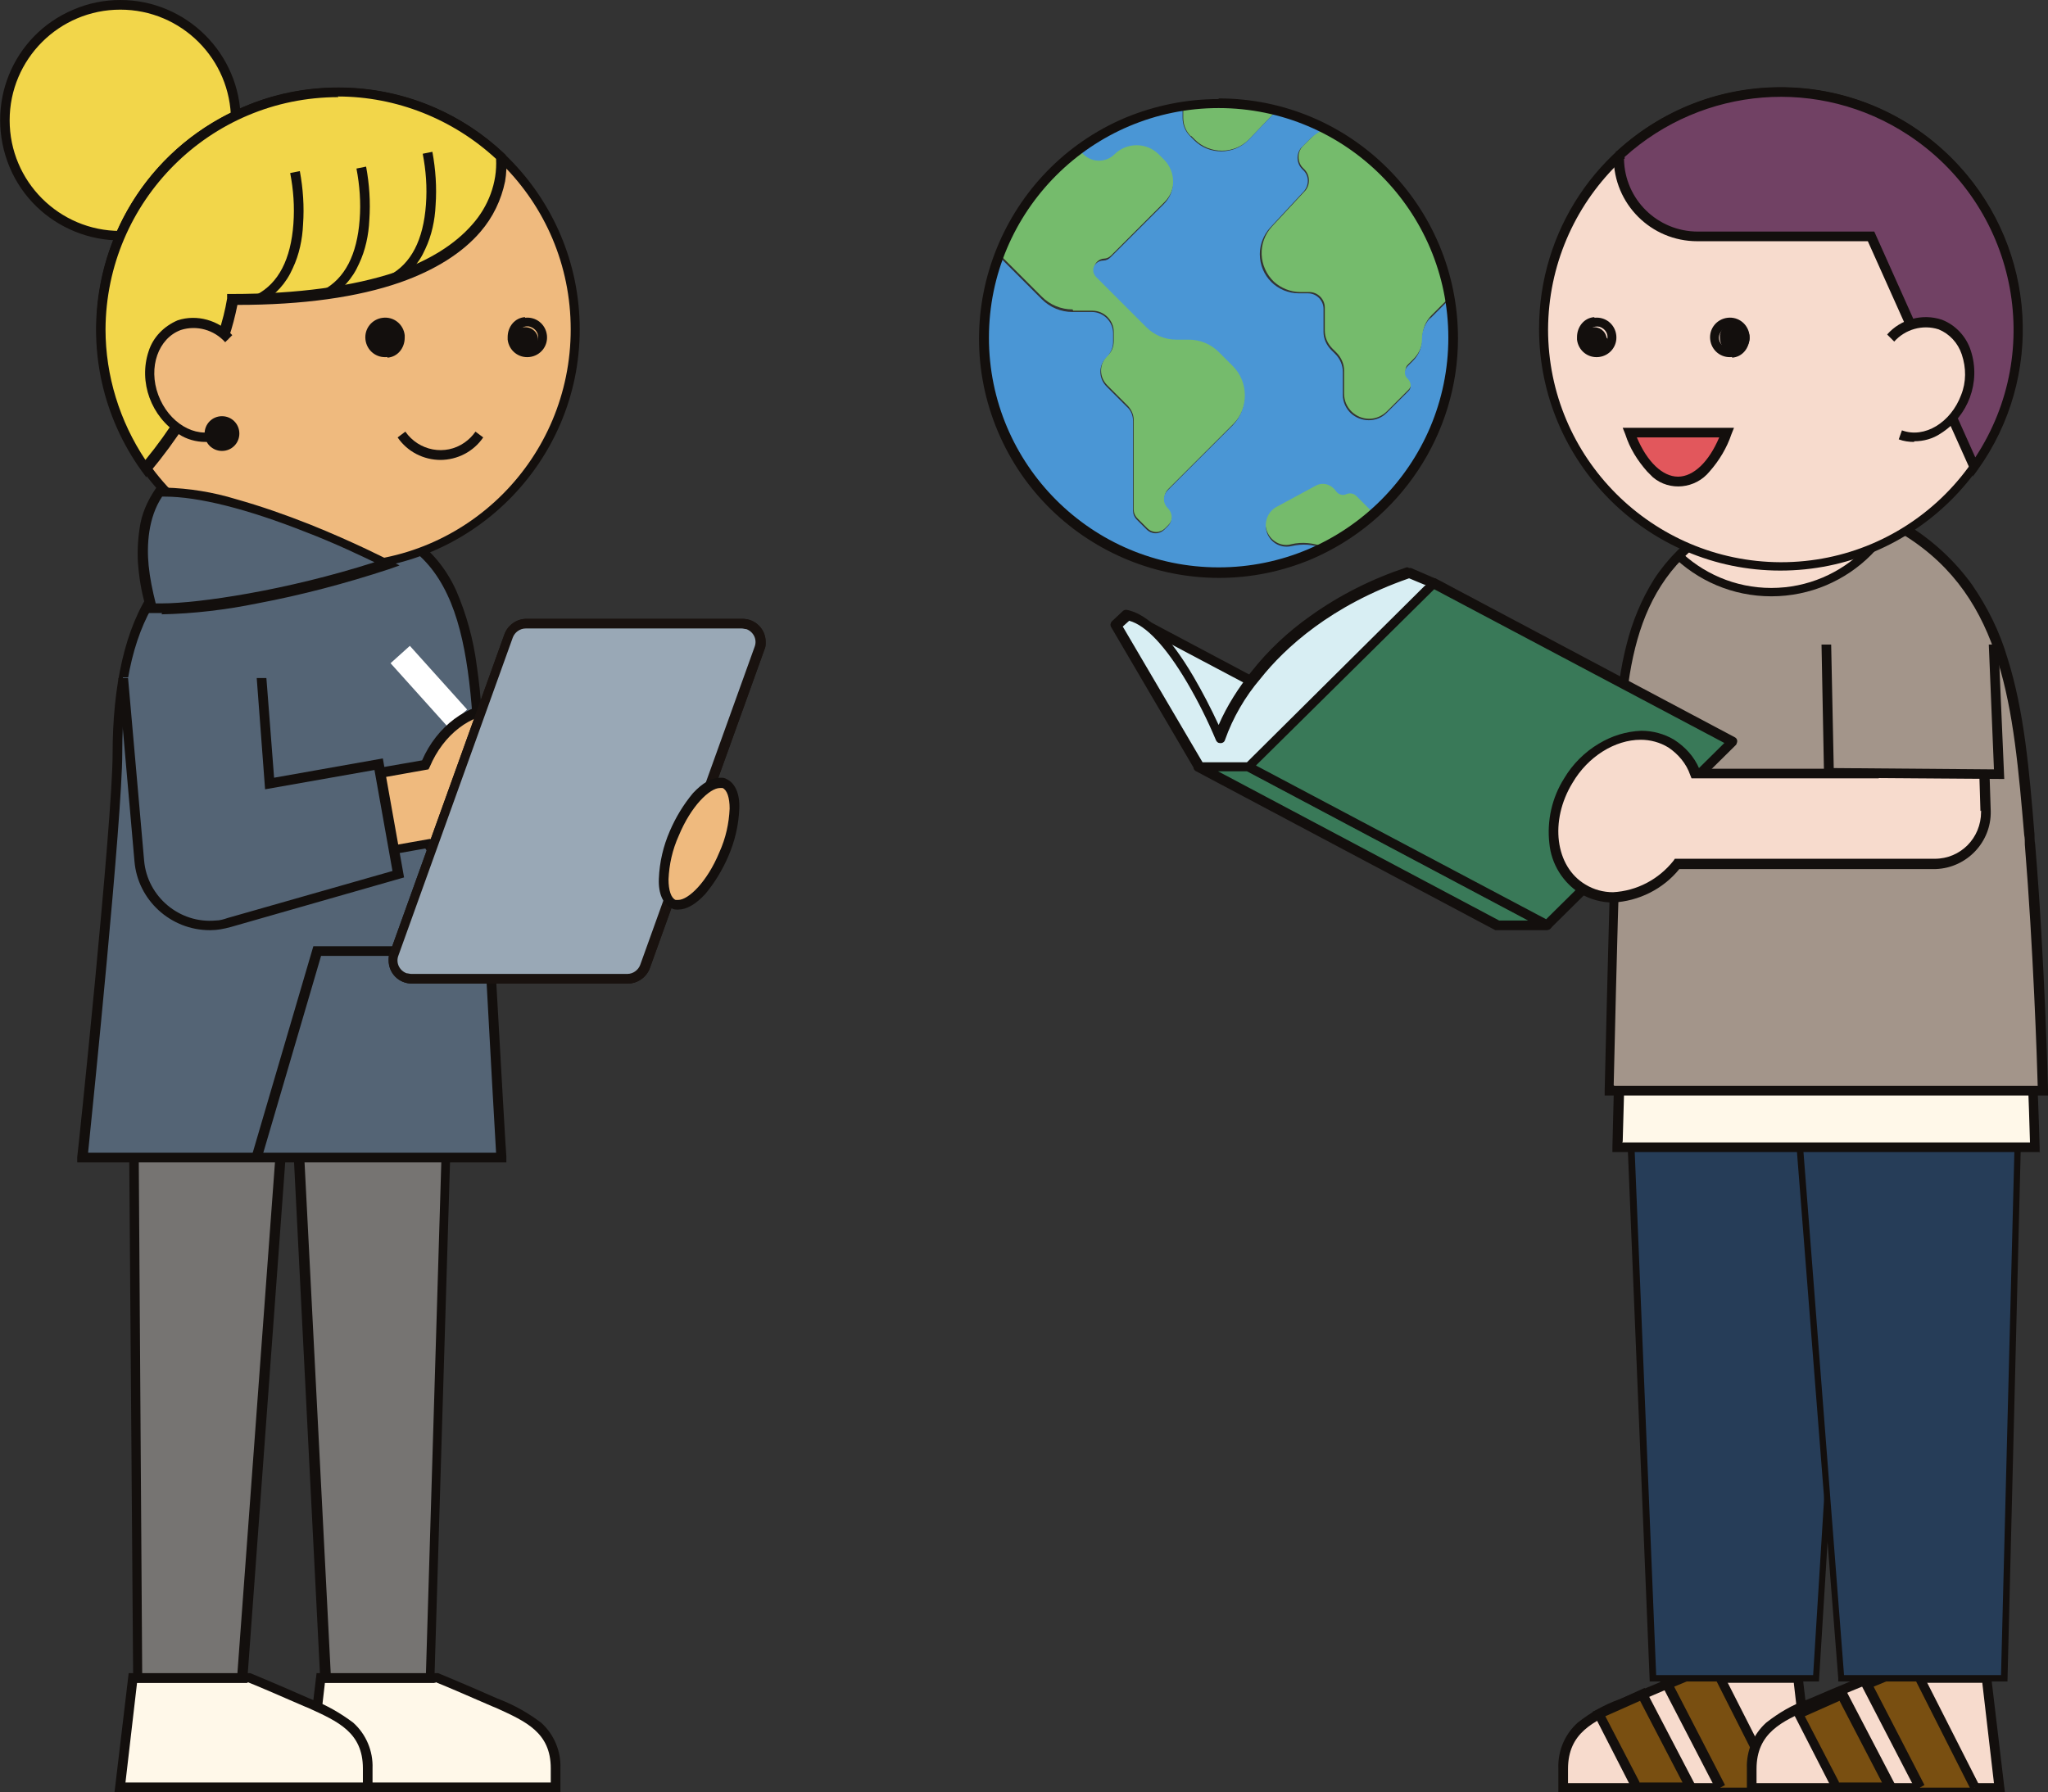 <?xml version="1.0" encoding="UTF-8"?>
<svg id="_レイヤー_1" data-name="レイヤー_1" xmlns="http://www.w3.org/2000/svg" version="1.1" xmlns:xlink="http://www.w3.org/1999/xlink" viewBox="0 0 318.3 278.6">
  <rect x="0" y="0" width="318.3" height="278.6" fill="#333333" stroke="none"/>
  <!-- Generator: Adobe Illustrator 29.5.0, SVG Export Plug-In . SVG Version: 2.1.0 Build 137)  -->
  <defs>
    <style>
      .st0 {
        fill: #d8eef3;
      }

      .st1 {
        fill: #19120f;
      }

      .st2 {
        fill: #4a96d5;
      }

      .st3 {
        fill: #75bb6c;
      }

      .st4 {
        fill: #f2d64a;
      }

      .st5 {
        fill: #130f0d;
      }

      .st6 {
        fill: #546475;
      }

      .st7 {
        fill: #fff;
      }

      .st8 {
        fill: #a3958a;
      }

      .st9 {
        fill: none;
      }

      .st10 {
        fill: #767472;
      }

      .st11 {
        fill: #e2575c;
      }

      .st12 {
        clip-path: url(#clippath-1);
      }

      .st13 {
        fill: #f7dbcd;
      }

      .st14 {
        fill: #efba7e;
      }

      .st15 {
        fill: #794f11;
      }

      .st16 {
        fill: #424649;
      }

      .st17 {
        clip-path: url(#clippath-2);
      }

      .st18 {
        fill: #99a8b6;
      }

      .st19 {
        fill: #714164;
      }

      .st20 {
        fill: #397958;
      }

      .st21 {
        fill: #263d58;
      }

      .st22 {
        clip-path: url(#clippath);
      }

      .st23 {
        fill: #fff8e9;
      }
    </style>
    <clipPath id="clippath">
      <rect class="st9" width="318.3" height="278.6"/>
    </clipPath>
    <clipPath id="clippath-1">
      <path class="st9" d="M265.6,82.6c-15.3,10.1-13.8,28.5-14.4,48.7-.5,17.1-1,38.3-1,38.3h67.4s-.5-20.2-2-38.3c-1.7-20.2-2.9-38.6-19.2-48.7h-30.7Z"/>
    </clipPath>
    <clipPath id="clippath-2">
      <rect class="st9" width="318.3" height="278.6"/>
    </clipPath>
  </defs>
  <g class="st22">
    <g>
      <path class="st13" d="M261.5,260.8s-4.5,1.8-9.1,3.8c-4.7,2.1-9.4,4-9.4,10.3v2.9h38.5l-2-17h-18Z"/>
      <path class="st5" d="M261.3,260.1h18.8l2.2,18.5h-40.1v-3.7c-.1-2.7,1-5.3,3-7.1,1.9-1.5,4.1-2.8,6.4-3.6l.5-.2c4.6-2,9.1-3.8,9.1-3.8h.1ZM278.8,261.6h-17.2c-.8.3-4.8,1.9-8.9,3.8l-.5.2c-4.6,2-8.5,3.8-8.5,9.4v2.2h36.9l-1.8-15.5Z"/>
      <path class="st15" d="M262.7,277.9l-7.5-14.4-6.7,3.1,5.9,11.3h8.4Z"/>
      <path class="st5" d="M263.9,278.6h-10l-6.4-12.5,8.1-3.7,8.4,16.1ZM254.8,277.1h6.7l-6.6-12.7-5.4,2.4,5.3,10.2Z"/>
      <path class="st15" d="M275.9,277.9l-9.6-19-7.2,3,8.3,16"/>
      <path class="st5" d="M266.7,278.2l-8.7-16.8,8.6-3.6,10,19.7-1.3.7-9.3-18.4-5.8,2.4,7.9,15.3-1.3.7Z"/>
      <path class="st13" d="M290.8,260.8s-4.5,1.8-9.1,3.8c-4.7,2.1-9.4,4-9.4,10.3v2.9h38.5l-2-17h-18Z"/>
      <path class="st5" d="M290.6,260.1h18.8l2.2,18.5h-40.1v-3.7c-.1-2.7,1-5.3,3-7.1,1.9-1.5,4.1-2.8,6.4-3.6l.5-.2c4.6-2,9.1-3.8,9.1-3.8h.1ZM308.1,261.6h-17.2c-.8.3-4.8,1.9-8.9,3.8l-.5.2c-4.6,2-8.5,3.8-8.5,9.4v2.2h36.9l-1.8-15.5Z"/>
      <path class="st15" d="M293.7,277.9l-7.5-14.4-6.7,3.1,5.9,11.3h8.4Z"/>
      <path class="st5" d="M295,278.6h-10l-6.4-12.5,8.1-3.7,8.4,16.1ZM285.8,277.1h6.7l-6.6-12.7-5.4,2.4,5.3,10.2Z"/>
      <path class="st15" d="M306.9,277.9l-9.6-19-7.2,3,8.3,16"/>
      <path class="st5" d="M297.7,278.2l-8.7-16.8,8.6-3.6,10,19.7-1.3.7-9.3-18.4-5.8,2.4,7.9,15.3-1.3.7Z"/>
      <path class="st21" d="M253.1,169.6l3.7,91.3h25.4l5.6-91.3h-34.8Z"/>
      <path class="st5" d="M252.6,169.1h35.8l-5.7,92.3h-26.3l-3.8-92.3ZM287.4,170.1h-33.7l3.7,90.3h24.4l5.6-90.3Z"/>
      <path class="st21" d="M279.1,169.6l7.1,91.3h25.4l2.3-91.3h-34.8Z"/>
      <path class="st5" d="M278.5,169.1h35.8l-2.3,92.3h-26.3v-.5s-7.2-91.8-7.2-91.8ZM313.3,170.1h-33.7l7,90.3h24.4l2.3-90.3Z"/>
      <path class="st23" d="M251.4,178.4s.5-20.4,1-36.9c.6-19.4-.9-37.2,13.9-46.9h29.6c15.7,9.7,16.8,27.4,18.5,46.9,1.5,17.4,2,36.9,2,36.9h-64.9Z"/>
      <path class="st5" d="M317.1,179.1h-66.5v-.8c0-.2.5-20.6,1-36.9,0-2.1.1-4.3.1-6.3.2-8.5.3-16.5,2.1-23.5.8-3.5,2.2-6.8,4.1-9.8,2-3.1,4.7-5.8,7.9-7.8h.2c0-.1,30-.1,30-.1h.2c3.7,2.3,6.8,5.3,9.3,8.7,2.3,3.3,4.1,7,5.3,11,2.5,7.9,3.3,16.9,4.1,26.4,0,.5,0,1,.1,1.5,1.5,17.2,2,36.7,2,36.9v.8ZM252.1,177.6h63.4c-.1-3.8-.6-20.8-1.9-36.1,0-.5,0-1-.1-1.5-1.6-19-3-35.5-17.8-44.8h-29.2c-12.6,8.4-12.9,23-13.2,39.8,0,2.1,0,4.2-.1,6.4-.4,14.5-.9,32.2-1,36.1h0Z"/>
      <path class="st8" d="M250.1,169.6s.5-21.2,1-38.3c.6-20.1-.9-38.6,14.4-48.7h30.7c16.3,10.1,17.5,28.4,19.2,48.7,1.5,18,2,38.3,2,38.3h-67.4Z"/>
    </g>
  </g>
  <g class="st12">
    <g>
      <path class="st13" d="M296.5,70.9c0,11.7-9.5,21.2-21.2,21.2-11.7,0-21.2-9.5-21.2-21.2,0-11.7,9.5-21.2,21.2-21.2h0c11.7,0,21.2,9.5,21.2,21.2"/>
      <path class="st5" d="M275.3,48.9c12.1,0,21.9,9.8,21.9,21.9,0,12.1-9.8,21.9-21.9,21.9-12.1,0-21.9-9.8-21.9-21.9,0-8.8,5.3-16.7,13.4-20.2,2.7-1.1,5.6-1.7,8.6-1.7ZM275.3,91.4c11.3,0,20.5-9.2,20.5-20.5,0-11.3-9.2-20.5-20.5-20.5-11.3,0-20.5,9.2-20.5,20.5,0,11.3,9.2,20.5,20.5,20.5h0Z"/>
    </g>
  </g>
  <g class="st17">
    <g>
      <path class="st5" d="M318.3,170.3h-68.9v-.8c0-.2.5-21.4,1-38.3,0-2.2.1-4.4.2-6.6.2-8.8.3-17.1,2.2-24.4.9-3.6,2.3-7,4.3-10.2,2.1-3.2,4.9-6,8.2-8.1h.2c0-.1,31.1-.1,31.1-.1h.2c3.8,2.4,7.1,5.5,9.7,9.1,2.4,3.5,4.3,7.3,5.5,11.4,2.6,8.2,3.4,17.5,4.2,27.4,0,.5,0,1,.1,1.5,1.5,17.9,2,38.1,2,38.3v.8ZM250.9,168.8h65.8c-.1-3.9-.7-21.6-2-37.5,0-.5,0-1-.1-1.5-1.7-19.8-3.1-36.8-18.5-46.5h-30.3c-13.1,8.8-13.4,23.9-13.8,41.3,0,2.2,0,4.4-.2,6.6-.5,15.1-.9,33.5-1,37.5h0Z"/>
      <path class="st13" d="M313.7,51.2c0,20.4-16.5,36.9-36.9,36.9s-36.9-16.5-36.9-36.9,16.5-36.9,36.9-36.9h0c20.4,0,36.9,16.5,36.9,36.9"/>
      <path class="st5" d="M276.8,13.6c20.7,0,37.5,16.9,37.5,37.6,0,20.7-16.9,37.5-37.6,37.5-20.7,0-37.5-16.9-37.5-37.6,0-15.1,9-28.7,22.9-34.5,4.6-2,9.6-3,14.7-3ZM276.8,87.4c20,0,36.1-16.2,36.1-36.1,0-20-16.2-36.1-36.1-36.2-20,0-36.1,16.2-36.2,36.1h0c0,20,16.2,36.1,36.1,36.2Z"/>
      <path class="st5" d="M249.7,52.5c-.2-1.1-1.2-1.8-2.3-1.6-1.1.2-1.8,1.2-1.6,2.3.2,1,1,1.7,2,1.7,1.2-.1,2.1-1.1,2-2.3"/>
      <path class="st5" d="M247.8,49.4c1.7-.2,3.2,1,3.4,2.7.2,1.7-1,3.2-2.7,3.4-1.7.2-3.2-1-3.4-2.7,0-.1,0-.2,0-.4,0-1.6,1.1-3,2.7-3.1ZM247.8,54c.9.2,1.7-.3,2-1.2.2-.9-.3-1.7-1.2-2-.9-.2-1.7.3-2,1.2,0,.1,0,.3,0,.4,0,.8.5,1.5,1.2,1.6Z"/>
      <path class="st5" d="M269.2,54.8c1.3.2,2.5-.7,2.7-1.9.2-1.3-.7-2.5-1.9-2.7-1.3-.2-2.5.7-2.7,1.9,0,.1,0,.3,0,.4,0,1.2.8,2.2,2,2.3"/>
      <path class="st5" d="M269.2,55.5c-1.7.2-3.2-1-3.4-2.7s1-3.2,2.7-3.4c1.7-.2,3.2,1,3.4,2.7,0,.1,0,.2,0,.4,0,1.6-1.1,3-2.7,3.1ZM269.2,50.9c-.9-.2-1.7.3-2,1.2-.2.9.3,1.7,1.2,2,.9.2,1.7-.3,2-1.2,0-.1,0-.3,0-.4,0-.8-.5-1.5-1.2-1.6Z"/>
      <path class="st19" d="M306.8,72.6c11.8-16.6,7.9-39.6-8.7-51.4-14.2-10.1-33.5-8.9-46.3,2.8l-.3.5c0,6.8,5.5,12.2,12.2,12.2h27l16,35.8Z"/>
      <path class="st5" d="M306.7,74.1l-16.4-36.6h-26.5c-7.2,0-13-5.8-13-13v-.2l.4-.8h.1c15.3-14.1,39.1-13.1,53.2,2.3,12,13.1,13.2,32.8,2.9,47.2l-.8,1.1ZM252.4,24.7c.1,6.3,5.2,11.3,11.5,11.3h27.4l15.7,35.1c11-16.7,6.3-39.1-10.4-50.1-13.8-9.1-31.9-7.6-44.1,3.4v.3Z"/>
      <path class="st13" d="M293.8,52.6c1.9-2.2,5-3,7.7-2.1,3.9,1.4,5.6,6.4,3.9,11.1s-6.3,7.4-10.1,6"/>
      <path class="st5" d="M297.5,68.7c-.8,0-1.6-.1-2.4-.4l.5-1.4c3.5,1.3,7.6-1.2,9.2-5.5.8-2,.8-4.2.1-6.3-.6-1.8-1.9-3.2-3.6-3.9-2.5-.8-5.2,0-6.9,1.9l-1.1-1.1c2.1-2.4,5.5-3.3,8.5-2.3,2.1.8,3.8,2.6,4.5,4.8,1.6,4.9-.4,10.2-4.7,12.9-1.2.8-2.6,1.2-4.1,1.2Z"/>
      <path class="st11" d="M268.4,67.3c-1.6,4.6-4.4,7.6-7.5,7.6s-5.9-3-7.5-7.6h15.1Z"/>
      <path class="st5" d="M252.3,66.5h17.2l-.4,1c-.7,2.1-1.9,4.1-3.4,5.8-2.2,2.7-6.2,3.1-8.8.9-.3-.3-.6-.6-.9-.9-1.5-1.7-2.7-3.6-3.4-5.8l-.4-1ZM267.3,68h-12.9c1.6,3.8,4,6.1,6.4,6.1s4.8-2.3,6.4-6.1Z"/>
      <path class="st0" d="M234.7,142.3l-12.9-22-46.5-24.7,12.9,22,46.5,24.7Z"/>
      <path class="st5" d="M234.7,143c-.1,0-.2,0-.4,0l-46.5-24.7c-.1,0-.2-.2-.3-.3l-12.9-22c-.2-.4,0-.8.3-1,.2-.1.5-.1.7,0l46.5,24.7c.1,0,.2.2.3.3l12.9,22c.2.4,0,.8-.3,1-.1,0-.2.1-.4.1h0ZM188.7,117.1l44,23.3-11.5-19.5-44-23.3,11.5,19.5Z"/>
      <path class="st20" d="M232.8,143.9h7.6c0,0-46.5-24.7-46.5-24.7h-7.6c0,0,46.5,24.7,46.5,24.7Z"/>
      <path class="st5" d="M232.8,144.6c-.1,0-.2,0-.4,0l-46.5-24.7c-.4-.2-.5-.6-.3-1,.1-.2.4-.4.7-.4h7.6c.1,0,.2,0,.4,0l46.5,24.7c.4.2.5.6.3,1-.1.2-.4.4-.7.4h-7.6c0,0,0,0,0,0ZM189.3,119.9l43.7,23.2h4.5s-43.7-23.2-43.7-23.2h-4.5Z"/>
      <path class="st20" d="M269.2,115.3l-28.8,28.5-46.5-24.7,28.8-28.5,46.5,24.7Z"/>
      <path class="st5" d="M222.7,89.9c.1,0,.2,0,.4,0l46.5,24.7c.4.2.5.6.3,1,0,0,0,.1-.1.2l-28.8,28.5c-.2.2-.6.3-.9.1l-46.5-24.7c-.4-.2-.5-.6-.3-1,0,0,0-.1.1-.2l28.8-28.5c.1-.1.3-.2.5-.2ZM268,115.5l-45.1-23.9-27.7,27.4,45.1,23.9,27.7-27.4Z"/>
      <path class="st0" d="M173.4,97.2l12.9,22h7.6c0,0,28.8-28.6,28.8-28.6l-3.7-1.6c-24.1,8.2-29.4,25.7-29.4,25.7,0,0-7.4-17.8-14.5-19.1l-1.7,1.6Z"/>
      <path class="st5" d="M219,88.3c.1,0,.2,0,.3,0l3.7,1.6c.4.2.6.6.4,1,0,0,0,.2-.2.2l-28.8,28.5c-.1.1-.3.2-.5.2h-7.6c-.3,0-.5,0-.7-.3l-12.9-22c-.2-.3-.1-.7.1-.9l1.7-1.6c.2-.2.4-.2.6-.2,3.2.6,6.7,4.1,10.4,10.4,1.4,2.4,2.7,4.9,3.9,7.5,1.3-3,3.1-5.8,5.1-8.3,2.6-3.3,5.7-6.2,9.1-8.6,4.6-3.3,9.6-5.8,15-7.6,0,0,.2,0,.2,0ZM221.4,90.9l-2.4-1c-12.1,4.2-19.3,10.8-23.1,15.6-2.4,2.8-4.3,6.1-5.5,9.5-.1.4-.5.6-.9.5-.2,0-.4-.2-.5-.4-1.3-3.1-2.8-6.1-4.5-9-3.3-5.6-6.4-8.9-9-9.6l-1,.9,12.4,21.1h6.9c0,0,27.8-27.6,27.8-27.6Z"/>
      <path class="st13" d="M308,105.3l-17.1,1.7.4,13.3h-27.8c-.7-1.9-2-3.5-3.7-4.6-5-3.1-12.2-.5-16,5.7s-2.8,13.8,2.2,16.9c4.5,2.8,10.7,1,14.7-3.9h40c4.4,0,8-3.6,8-8,0,0,0-.1,0-.2l-.6-20.8Z"/>
      <path class="st5" d="M308.7,104.5l.7,21.6c.1,4.8-3.7,8.8-8.5,9,0,0-.1,0-.2,0h-39.7c-2.5,3.1-6.3,5-10.3,5.2-1.8,0-3.6-.5-5.1-1.4-2.7-1.7-4.5-4.6-4.8-7.8-.4-3.5.4-7.1,2.3-10.1,1.3-2.2,3.2-4.1,5.4-5.4,2-1.2,4.2-1.9,6.6-2,1.8,0,3.6.5,5.1,1.4,1.7,1.1,3.1,2.6,3.9,4.5h26.5l-.4-13.2,18.6-1.8ZM307.8,126.1l-.6-20-15.6,1.5.4,13.4h-29.1l-.2-.5c-.6-1.8-1.9-3.3-3.4-4.3-1.3-.8-2.8-1.2-4.3-1.2-4,0-8.2,2.6-10.6,6.7-3.6,5.9-2.7,13,2,15.8,1.3.8,2.8,1.2,4.3,1.2,3.7-.2,7.1-2,9.4-4.9l.2-.3h40.4c4,0,7.2-3.2,7.2-7.3,0,0,0-.1,0-.2h0Z"/>
      <path class="st8" d="M309.9,100.2l.8,20.2-26.5-.2-.4-20"/>
      <path class="st5" d="M311.5,121.1l-28-.2-.4-20.7h1.5s.4,19.2.4,19.2l24.9.2-.8-19.4h1.5c0,0,.9,20.9.9,20.9Z"/>
      <path class="st3" d="M202.5,22.7c-.9.9-.9,2.5,0,3.4,0,0,0,0,.1.1,1,.9,1.1,2.4.3,3.4,0,0,0,0,0,0l-5.2,5.6c-2.3,2.5-2.1,6.3.3,8.6,1.1,1,2.6,1.6,4.1,1.6h1.4c1.3,0,2.4,1.1,2.4,2.4h0v3.6c0,1,.4,2,1.2,2.8l.6.6c.7.7,1.2,1.7,1.2,2.8v3.6c0,2.2,1.8,3.9,3.9,3.9,1,0,2-.4,2.8-1.2l3.3-3.3c.6-.6.6-1.5,0-2-.6-.6-.6-1.5,0-2,0,0,0,0,0,0l.8-.8c.9-.9,1.4-2.1,1.4-3.4,0-1.3.5-2.5,1.4-3.4l3-3c-2-11.4-9.2-21.1-19.4-26.3-.7.4-1.3.8-1.9,1.3l-1.5,1.5Z"/>
      <path class="st3" d="M185.1,21.1l.6.6c2.3,2.3,6.1,2.3,8.4,0l4.3-4.5c-4.7-1.2-9.7-1.5-14.5-.7v1.8c0,1.1.4,2.1,1.2,2.9"/>
      <path class="st3" d="M209.3,76.5c-.6.3-1.3,0-1.7-.5-.7-1-2-1.4-3.1-.8l-6.1,3.3c-1.6.9-2.2,2.9-1.3,4.5.7,1.3,2.2,2,3.6,1.6,1.7-.4,3.4-.2,5,.4,2.9-1.5,5.5-3.3,7.9-5.4l-2.8-2.8c-.4-.4-1-.5-1.5-.3"/>
      <path class="st3" d="M166.8,48.3h3c1.8,0,3.3,1.5,3.3,3.3h0v1.4c0,.9-.3,1.7-1,2.3-1.3,1.3-1.3,3.3,0,4.6,0,0,0,0,0,0l3.1,3.1c.6.6,1,1.4,1,2.3v13.9c0,.5.2,1,.6,1.4l1.5,1.5c.8.8,2,.8,2.8,0h0s.5-.5.5-.5c.8-.8.8-2,0-2.8h0c-.8-.8-.8-2,0-2.8l10.1-10.1c2.5-2.5,2.5-6.6,0-9.2l-2.2-2.2c-1.2-1.2-2.9-1.9-4.6-1.9h-2c-1.7,0-3.4-.7-4.6-1.9l-7.8-7.8c-.6-.6-.6-1.6,0-2.2.3-.3.7-.5,1.1-.5.4,0,.8-.2,1.1-.5l8.3-8.3c1.9-1.9,1.9-5,0-6.9,0,0,0,0,0,0l-.8-.8c-1.9-1.9-5-1.9-6.9,0-1.3,1.3-3.5,1.3-4.8,0,0,0,0,0,0,0,0,0-.3-.4-.7-.8-5.7,4.2-10.1,9.9-12.6,16.5l6.7,6.7c1.3,1.3,3,2,4.8,2"/>
      <path class="st2" d="M222.4,49.3c-.9.9-1.4,2.1-1.4,3.4,0,1.3-.5,2.5-1.4,3.4l-.8.8c-.6.6-.6,1.5,0,2,.6.6.6,1.5,0,2,0,0,0,0,0,0l-3.3,3.3c-1.5,1.5-4,1.5-5.6,0-.7-.7-1.2-1.7-1.2-2.8v-3.6c0-1-.4-2-1.2-2.8l-.6-.6c-.7-.7-1.2-1.7-1.2-2.8v-3.6c0-1.3-1.1-2.4-2.4-2.4h-1.4c-3.4,0-6.1-2.7-6.1-6.1,0-1.5.6-3,1.6-4.1l5.2-5.6c.9-1,.9-2.5-.1-3.4,0,0,0,0,0,0-1-.9-1.1-2.4-.3-3.4,0,0,0,0,.1-.1l1.5-1.5c.6-.5,1.2-.9,1.9-1.3-2.4-1.2-4.9-2.1-7.4-2.8l-4.3,4.5c-2.3,2.3-6.1,2.3-8.4,0,0,0,0,0,0,0l-.6-.6c-.8-.8-1.2-1.8-1.2-2.9v-1.8c-5.8.9-11.4,3.2-16.1,6.7.3.4.6.7.7.8,1.3,1.3,3.5,1.3,4.8,0,1.9-1.9,5-1.9,6.9,0h0s.8.8.8.8c1.9,1.9,1.9,5,0,6.9l-8.3,8.3c-.3.3-.7.5-1.1.5-.9,0-1.6.7-1.6,1.5,0,.4.2.8.5,1.1l7.8,7.8c1.2,1.2,2.9,1.9,4.6,1.9h2c1.7,0,3.4.7,4.6,1.9l2.2,2.2c2.5,2.5,2.5,6.6,0,9.2h0s-10.1,10.1-10.1,10.1c-.8.8-.8,2,0,2.8,0,0,0,0,0,0,.8.8.8,2,0,2.8h0s-.5.5-.5.5c-.8.8-2,.8-2.8,0,0,0,0,0,0,0l-1.5-1.5c-.4-.4-.6-.9-.6-1.4v-13.9c0-.9-.3-1.7-1-2.3l-3.1-3.1c-1.3-1.3-1.3-3.3,0-4.6,0,0,0,0,0,0,.6-.6,1-1.4,1-2.3v-1.4c0-1.8-1.5-3.3-3.3-3.3h-3c-1.8,0-3.5-.7-4.8-2l-6.7-6.7c-7.1,18.8,2.4,39.9,21.3,47,9.5,3.6,20.1,3,29.2-1.5-1.6-.7-3.3-.8-5-.4-1.8.4-3.5-.7-3.9-2.5-.3-1.4.3-2.9,1.6-3.6l6.1-3.3c1.1-.6,2.4-.2,3.1.8.4.6,1.1.8,1.7.5.5-.2,1.1-.1,1.5.3l2.8,2.8c9.3-8.4,13.7-21,11.6-33.3l-3,3Z"/>
      <path class="st5" d="M189.4,15.3c20.6,0,37.2,16.7,37.2,37.3,0,14.9-9,28.4-22.7,34.3-18.9,8-40.8-.9-48.8-19.8s.9-40.8,19.8-48.8c4.6-1.9,9.5-2.9,14.5-2.9ZM189.4,88.2c19.7,0,35.7-16,35.7-35.7s-16-35.7-35.7-35.7-35.7,16-35.7,35.7c0,19.7,16,35.7,35.7,35.7Z"/>
      <path class="st4" d="M.8,18.7c0,9.9,8,17.9,17.9,17.9s17.9-8,17.9-17.9S28.6.7,18.7.8C8.8.8.7,8.8.7,18.7h0"/>
      <path class="st5" d="M18.7,0c10.3,0,18.7,8.4,18.7,18.7,0,7.5-4.5,14.3-11.4,17.2-9.5,4-20.5-.4-24.5-9.9C-2.5,16.4,1.9,5.5,11.4,1.5,13.7.5,16.2,0,18.7,0ZM18.7,35.9c9.5,0,17.2-7.7,17.2-17.2S28.2,1.5,18.7,1.5,1.5,9.2,1.5,18.7c0,9.5,7.7,17.2,17.2,17.2Z"/>
      <path class="st23" d="M67.9,260.8s4.5,1.8,9.1,3.8c4.7,2.1,9.4,4,9.4,10.3v2.9h-38.5l2-17h18Z"/>
      <path class="st5" d="M49.2,260.1h18.9c0,0,4.6,1.9,9.1,3.9l.5.2c2.3.9,4.4,2.1,6.4,3.6,2,1.8,3.1,4.4,3,7.1v3.7h-40.1l2.2-18.5ZM67.7,261.6h-17.2l-1.8,15.5h36.9v-2.2c0-5.6-3.9-7.3-8.5-9.4l-.5-.2c-4.1-1.8-8.1-3.5-8.9-3.8Z"/>
      <path class="st10" d="M69.5,169.6l-2.7,91.3h-16.2l-4.6-91.3h23.6Z"/>
      <path class="st5" d="M45.1,168.8h25.2l-2.8,92.8h-17.7l-4.7-92.8ZM68.8,170.3h-22l4.6,89.8h14.8l2.7-89.8Z"/>
      <path class="st23" d="M38.7,260.8s4.5,1.8,9.1,3.8c4.7,2.1,9.4,4,9.4,10.3v2.9H18.7l2-17h18Z"/>
      <path class="st5" d="M20,260.1h18.9c0,0,4.6,1.9,9.1,3.9l.5.2c2.3.9,4.4,2.1,6.4,3.6,2,1.8,3.1,4.4,3,7.1v3.7H17.8l2.2-18.5ZM38.5,261.6h-17.2l-1.8,15.5h36.9v-2.2c0-5.6-3.9-7.3-8.5-9.4l-.5-.2c-4.1-1.8-8.1-3.5-8.9-3.8Z"/>
      <path class="st10" d="M44.3,169.6l-6.7,91.3h-16.2l-.6-91.3h23.6Z"/>
      <path class="st5" d="M20,168.8h25.2l-6.8,92.8h-17.7l-.7-92.8ZM43.5,170.3h-22l.6,89.8h14.8l6.6-89.8Z"/>
      <path class="st6" d="M77.9,180s-2.8-50.2-3.4-61.8c-1-21-3.1-35.7-22.3-37.5l-10.2-1.3c-15.7,6.6-23.7,14.6-23.7,37.9s-5.4,62.8-5.4,62.8h65.1Z"/>
      <path class="st5" d="M78.7,180.7H12v-.8c.1-.5,5.5-52.2,5.5-62.7s1.9-19.6,6.1-25.6c3.7-5.3,9.1-9.2,18.1-13h.2c0,0,10.4,1.2,10.4,1.2,4.2.3,8.2,1.6,11.8,3.8,3,2,5.3,4.9,6.8,8.2,1.6,3.7,2.7,7.7,3.2,11.7.7,4.7,1,10,1.2,14.5.5,11.5,3.3,61.3,3.4,61.8v.8ZM13.7,179.2h63.4c-.4-6.5-2.8-50.4-3.3-61.1-.4-9.3-1.1-19-4.3-25.7-3.2-6.8-8.7-10.3-17.4-11.2h0l-10-1.2c-15,6.3-23.1,14.2-23.1,37.1,0,10-4.6,55.1-5.3,62h0Z"/>
      <path class="st14" d="M15.7,51.2c0,20.4,16.5,36.9,36.9,36.9s36.9-16.5,36.9-36.9S73,14.3,52.6,14.3c-20.4,0-36.9,16.5-36.9,36.9h0"/>
      <path class="st5" d="M52.6,13.6c20.7,0,37.5,16.9,37.5,37.6,0,20.7-16.9,37.5-37.6,37.5-20.7,0-37.5-16.9-37.5-37.6,0-15.1,9-28.7,22.9-34.5,4.6-2,9.6-3,14.7-3ZM52.6,87.4c20,0,36.1-16.2,36.1-36.2S72.6,15.1,52.6,15.1c-20,0-36.1,16.2-36.1,36.1,0,20,16.2,36.1,36.2,36.2Z"/>
      <path class="st5" d="M79.7,52.5c.2-1.1,1.2-1.8,2.3-1.6,1.1.2,1.8,1.2,1.6,2.3-.2,1-1,1.7-2,1.7-1.2-.1-2.1-1.1-2-2.3"/>
      <path class="st5" d="M81.6,49.4c1.7-.2,3.2,1,3.4,2.7.2,1.7-1,3.2-2.7,3.4s-3.2-1-3.4-2.7c0-.1,0-.2,0-.4,0-1.6,1.1-3,2.7-3.1ZM81.6,54c.9.2,1.7-.3,2-1.2.2-.9-.3-1.7-1.2-2s-1.7.3-2,1.2c0,.1,0,.3,0,.4,0,.8.5,1.5,1.2,1.6Z"/>
      <path class="st5" d="M60.2,54.8c-1.3.2-2.5-.7-2.7-1.9s.7-2.5,1.9-2.7,2.5.7,2.7,1.9c0,.1,0,.3,0,.4,0,1.2-.8,2.2-2,2.3"/>
      <path class="st5" d="M60.2,55.5c-1.7.2-3.2-1-3.4-2.7-.2-1.7,1-3.2,2.7-3.4,1.7-.2,3.2,1,3.4,2.7,0,.1,0,.2,0,.4,0,1.6-1.1,3-2.7,3.1ZM60.2,50.9c-.9-.2-1.7.3-2,1.2s.3,1.7,1.2,2,1.7-.3,2-1.2c0-.1,0-.3,0-.4,0-.8-.5-1.5-1.2-1.6Z"/>
      <path class="st6" d="M60.2,87.6s-22.4-11.6-35.4-11.1c-5,6.8-1.2,18-1.2,18,5.3.5,21.4-1.8,36.6-6.9"/>
      <path class="st5" d="M25.2,95.3c-.6,0-1.2,0-1.7,0h-.5s-.2-.5-.2-.5c-.7-2.2-1.1-4.4-1.3-6.6-.2-2-.1-4.1.2-6.1.3-2.2,1.2-4.2,2.4-6l.2-.3h.4c.3,0,.6,0,.9,0,3.8.1,7.5.7,11.1,1.8,3.9,1.1,7.6,2.4,11.4,3.9,7,2.8,12.4,5.6,12.4,5.6l1.6.8-1.7.6c-6.7,2.2-13.5,4-20.4,5.3-4.9,1-9.9,1.6-14.9,1.7ZM24.2,93.8c.3,0,.7,0,1,0,5.6,0,19.3-2,33-6.4-2.1-1-6-2.9-10.7-4.7-9.1-3.6-16.7-5.5-21.9-5.5h-.4c-2.2,3.3-2.4,7.6-2.1,10.7.2,2,.6,3.9,1.1,5.9h0Z"/>
      <path class="st5" d="M40.5,180.2l-1.4-.4,9.6-32.7h28v1.5h-26.8l-9.3,31.7Z"/>
      <path class="st7" d="M69.6,113l-8.9-9.9,3-2.7,8.9,9.9-3,2.7Z"/>
      <path class="st14" d="M80.8,110.7c-5.4-2.1-11.9,1.5-14.7,8.2l-20.2,3.6-7.7,13.7,28.2-5c1,1.9,2.7,3.3,4.6,4.1,5.5,2.2,12.1-1.6,14.8-8.4s.4-14.1-5.1-16.2"/>
      <path class="st5" d="M77.6,109.3h0c1.2,0,2.4.2,3.5.7,3,1.2,5.2,3.7,6,6.8,1,3.4.8,7.1-.5,10.3-1,2.7-2.8,5.1-5.1,6.9-2,1.6-4.5,2.6-7.2,2.6-1.2,0-2.4-.2-3.5-.7-2-.8-3.6-2.2-4.7-4l-29.2,5.2,8.6-15.4,20.1-3.5c2.3-5.3,7.1-8.9,12-8.9ZM74.4,135.2c4.5,0,8.8-3.4,10.8-8.5,1.2-3,1.4-6.3.5-9.3-.7-2.7-2.6-4.8-5.2-5.9-.9-.4-1.9-.6-2.9-.6-4.4,0-8.7,3.3-10.8,8.3l-.2.4-20.2,3.6-6.7,12,27.2-4.8.3.5c.9,1.7,2.4,3.1,4.3,3.8.9.4,1.9.6,3,.6h0Z"/>
      <path class="st6" d="M19.1,105.3l2.5,28.5c.5,6.1,5.9,10.5,11.9,10,.7,0,1.4-.2,2.1-.4l26.3-7.5-3-17.1-17,3-1.3-16.5"/>
      <path class="st5" d="M32.6,144.6c-6.1,0-11.2-4.7-11.7-10.7l-2.5-28.5h1.5c0-.1,2.5,28.4,2.5,28.4.5,5.6,5.5,9.8,11.1,9.3.7,0,1.3-.2,1.9-.4l25.6-7.3-2.8-15.7-17,3-1.3-17.3h1.5c0-.1,1.2,15.5,1.2,15.5l16.9-3,3.3,18.5-26.9,7.7c-1.1.3-2.1.5-3.2.5Z"/>
      <path class="st4" d="M22.6,72.8c-11.9-16.5-8.2-39.6,8.4-51.5,14.4-10.3,34-9,46.9,3.1,0,.5,3.2,22.2-41.8,22.2-.6,4.5-4.1,14.7-13.5,26.2"/>
      <path class="st5" d="M22.6,74l-.6-.8c-12.1-16.9-8.3-40.4,8.6-52.5,14.6-10.5,34.7-9.2,47.8,3.2l.2.2v.3c.2,1.3.1,2.6-.1,3.8-.6,2.9-1.9,5.6-3.8,7.8-2.8,3.3-7.1,6-12.5,7.9-6.6,2.3-15.1,3.5-25.3,3.5-.7,3.5-1.8,6.9-3.4,10.1-2.7,5.7-6.1,11-10.2,15.9l-.6.8ZM52.6,15.1c-20,0-36.1,16.2-36.2,36.1,0,7.2,2.2,14.3,6.2,20.3,3.7-4.5,6.8-9.5,9.3-14.8,1.6-3.2,2.8-6.7,3.4-10.3v-.7h.7c10.3,0,18.9-1.2,25.5-3.4,5.2-1.8,9.2-4.3,11.9-7.4,2.5-2.8,3.9-6.5,3.7-10.2-6.7-6.2-15.5-9.7-24.6-9.7Z"/>
      <path class="st14" d="M35.5,52.6c-1.9-2.2-5-3-7.7-2.1-3.9,1.4-5.6,6.4-3.9,11.1s6.3,7.4,10.1,6"/>
      <path class="st5" d="M31.9,68.7c-1.4,0-2.9-.4-4.1-1.2-4.3-2.7-6.3-8.1-4.7-12.9.7-2.2,2.4-3.9,4.5-4.8,3-1,6.4,0,8.5,2.3l-1.1,1.1c-1.7-1.9-4.4-2.7-6.9-1.9-3.5,1.3-5.1,5.8-3.5,10.1s5.7,6.8,9.2,5.5l.5,1.4c-.8.3-1.6.4-2.4.4Z"/>
      <path class="st5" d="M61.2,44.1l-.7-1.3c3.4-1.8,5.3-5.5,5.7-11,.2-2.7,0-5.3-.5-7.9l1.5-.3c.5,2.7.7,5.5.5,8.3-.1,2.3-.6,4.7-1.6,6.8-1,2.3-2.7,4.2-4.9,5.4Z"/>
      <path class="st5" d="M50.9,46.4l-.7-1.3c3.4-1.8,5.3-5.5,5.7-11,.2-2.6,0-5.3-.5-7.9l1.5-.3c.5,2.7.7,5.5.5,8.3-.1,2.3-.6,4.7-1.6,6.8-1,2.3-2.7,4.2-4.9,5.4Z"/>
      <path class="st5" d="M40.6,47.1l-.7-1.3c3.4-1.8,5.3-5.5,5.7-11,.2-2.7,0-5.3-.5-7.9l1.5-.3c.5,2.7.7,5.5.5,8.3-.1,2.3-.6,4.7-1.6,6.8-1,2.3-2.7,4.2-4.9,5.4Z"/>
      <path class="st5" d="M32.5,67.3c0,1.1.9,2,2,2,1.1,0,2-.9,2-2,0-1.1-.9-2-2-2s-2,.9-2,2"/>
      <path class="st5" d="M34.5,70.1c-1.5,0-2.7-1.2-2.7-2.7s1.2-2.7,2.7-2.7c1.5,0,2.7,1.2,2.7,2.7h0c0,1.5-1.2,2.7-2.7,2.7ZM34.5,66.1c-.7,0-1.2.5-1.2,1.2,0,.7.5,1.2,1.2,1.2.7,0,1.2-.5,1.2-1.2h0c0-.7-.5-1.2-1.2-1.2Z"/>
      <path class="st5" d="M68.5,71.5c-2.7,0-5.2-1.3-6.7-3.5l1.2-.9c2.1,3,6.2,3.8,9.2,1.7.7-.5,1.2-1,1.7-1.7l1.2.9c-1.5,2.2-4,3.5-6.7,3.5Z"/>
      <path class="st16" d="M64,152.2h33.6c1.2,0,2.3-.8,2.7-1.9l17.8-49.5c.5-1.5-.2-3.1-1.7-3.6-.3-.1-.6-.2-1-.2h-33.6c-1.2,0-2.3.8-2.7,1.9l-17.8,49.5c-.5,1.5.2,3.1,1.7,3.6.3.1.6.2,1,.2"/>
      <path class="st1" d="M97.6,152.9h-33.6c-2,0-3.6-1.6-3.6-3.6,0-.4,0-.8.2-1.2l17.8-49.5c.5-1.4,1.9-2.4,3.4-2.4h33.6c2,0,3.6,1.6,3.6,3.6,0,.4,0,.8-.2,1.2l-17.8,49.5c-.5,1.4-1.9,2.4-3.4,2.4ZM81.7,97.7c-.9,0-1.7.6-2,1.4l-17.8,49.5c-.4,1.1.2,2.3,1.3,2.7.2,0,.5.1.7.1h33.6c.9,0,1.7-.6,2-1.4l17.8-49.5c.4-1.1-.2-2.3-1.3-2.7-.2,0-.5-.1-.7-.1h-33.6Z"/>
      <path class="st18" d="M64,152.2h33.6c1.2,0,2.3-.8,2.7-1.9l17.8-49.5c.5-1.5-.2-3.1-1.7-3.6-.3-.1-.6-.2-1-.2h-33.6c-1.2,0-2.3.8-2.7,1.9l-17.8,49.5c-.5,1.5.2,3.1,1.7,3.6.3.1.6.2,1,.2"/>
      <path class="st1" d="M97.6,152.9h-33.6c-2,0-3.6-1.6-3.6-3.6,0-.4,0-.8.2-1.2l17.8-49.5c.5-1.4,1.9-2.4,3.4-2.4h33.6c2,0,3.6,1.6,3.6,3.6,0,.4,0,.8-.2,1.2l-17.8,49.5c-.5,1.4-1.9,2.4-3.4,2.4ZM81.7,97.7c-.9,0-1.7.6-2,1.4l-17.8,49.5c-.4,1.1.2,2.3,1.3,2.7.2,0,.5.1.7.1h33.6c.9,0,1.7-.6,2-1.4l17.8-49.5c.4-1.1-.2-2.3-1.3-2.7-.2,0-.5-.1-.7-.1h-33.6Z"/>
      <path class="st14" d="M104.8,129.5c-2.2,5.2-2.3,10.1-.1,11s5.7-2.5,7.9-7.7,2.3-10.1.1-11-5.7,2.5-7.9,7.7"/>
      <path class="st5" d="M111.9,120.9h0c.4,0,.7,0,1,.2,1.3.6,2.1,2.2,2,4.6-.1,2.6-.7,5.1-1.7,7.4-.9,2.1-2.1,4.1-3.6,5.9-1.5,1.6-2.9,2.4-4.2,2.4-.4,0-.7,0-1-.2-1.3-.6-2.1-2.2-2-4.6.1-2.6.7-5.1,1.7-7.4.9-2.1,2.1-4.1,3.6-5.9,1.5-1.6,2.9-2.4,4.2-2.4ZM105.4,139.9c1.6,0,4.5-2.8,6.4-7.4,1-2.2,1.5-4.5,1.6-6.8,0-1.7-.4-2.9-1.1-3.2-.1,0-.3,0-.4,0-1.6,0-4.5,2.8-6.4,7.4-1,2.2-1.5,4.5-1.6,6.8,0,1.7.4,2.9,1.1,3.2.1,0,.3,0,.4,0h0Z"/>
    </g>
  </g>
</svg>